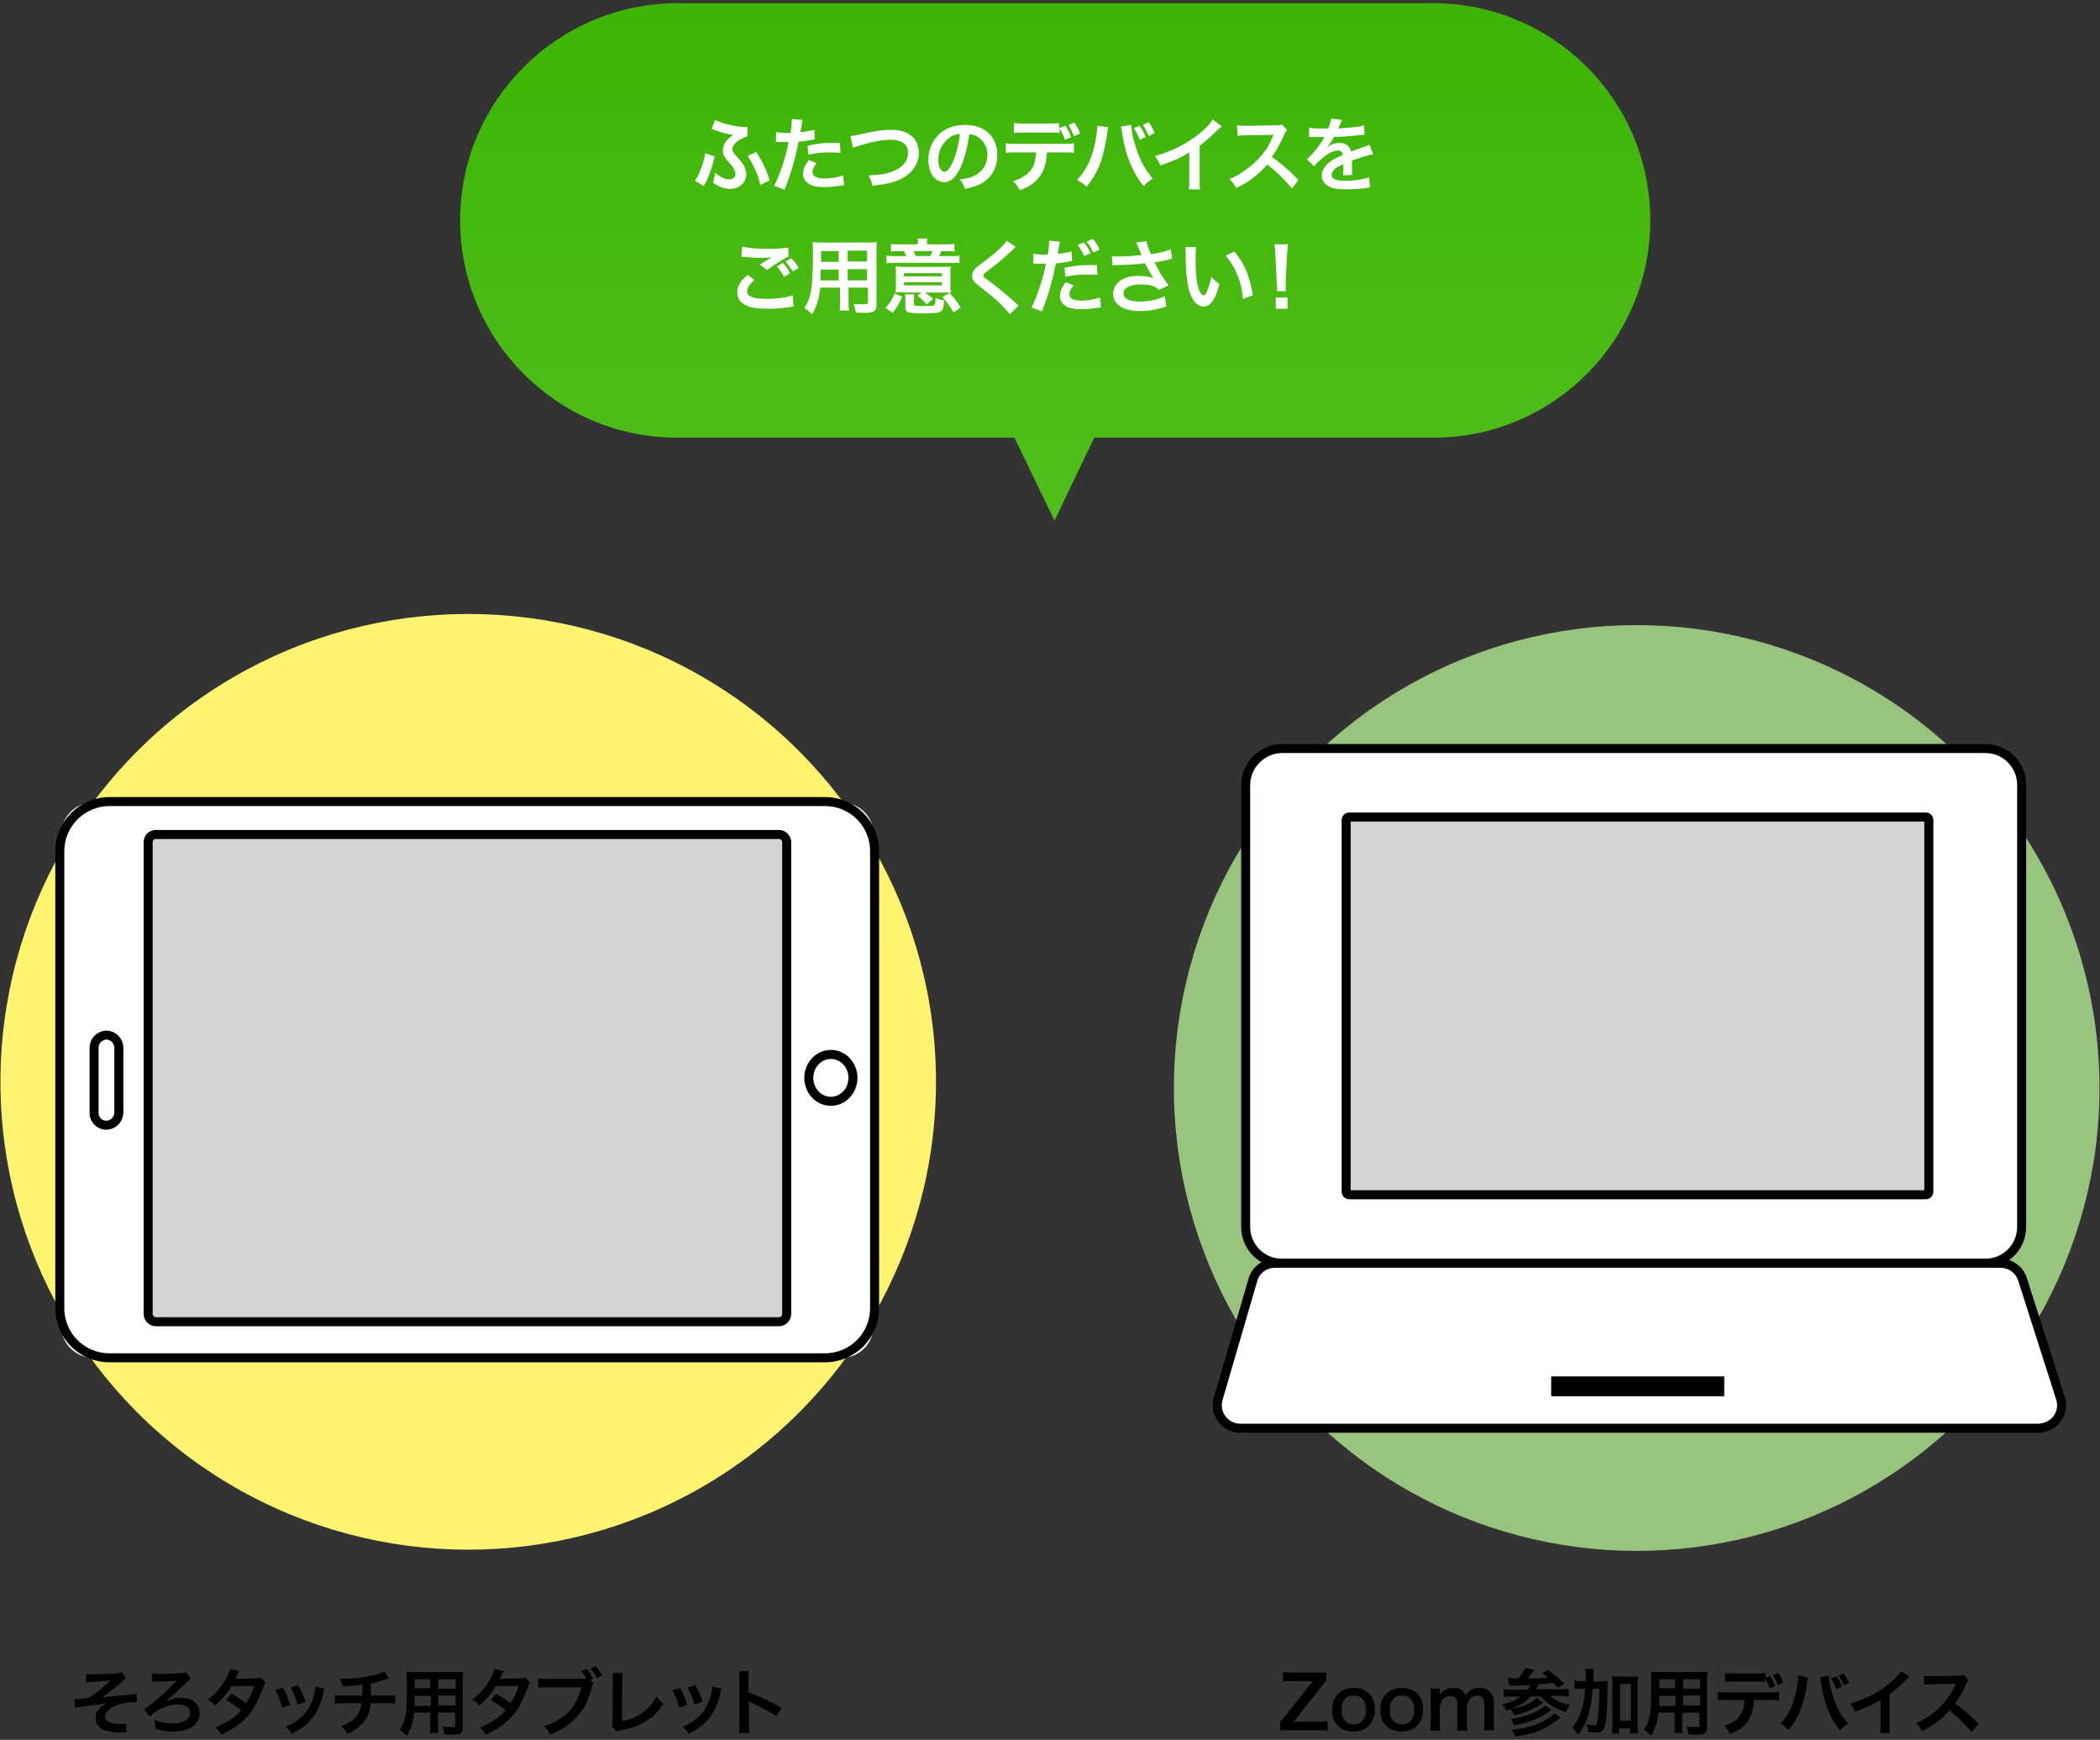 <?xml version="1.0" encoding="utf-8"?>
<!-- Generator: Adobe Illustrator 25.4.1, SVG Export Plug-In . SVG Version: 6.00 Build 0)  -->
<svg version="1.1" id="レイヤー_1" xmlns="http://www.w3.org/2000/svg" xmlns:xlink="http://www.w3.org/1999/xlink" x="0px"
	 y="0px" viewBox="0 0 466 386" style="enable-background:new 0 0 466 386;" xml:space="preserve">
<rect x="0" y="0" width="466" height="386" fill="#333333" stroke="none"/>
<style type="text/css">
	.st0{fill:url(#合体_2_00000143591744701768799570000010933948295094584742_);}
	.st1{enable-background:new    ;}
	.st2{fill:#FFFFFF;}
	.st3{fill:#98C47F;}
	.st4{fill:none;stroke:#000000;stroke-width:2;stroke-miterlimit:10;}
	.st5{fill:#D3D3D3;}
	.st6{fill:none;stroke:#000000;stroke-width:2;}
	.st7{fill:#FEF472;}
	.st8{fill:none;stroke:#000000;stroke-width:2;stroke-linecap:round;stroke-linejoin:round;stroke-miterlimit:10;}
</style>
<g id="グループ_142" transform="translate(-137 -3631.633)">
	<g id="グループ_50" transform="translate(-241.295 -180.059)">
		
			<linearGradient id="合体_2_00000091731225708031051700000009876742756927833507_" gradientUnits="userSpaceOnUse" x1="-185.061" y1="5993.02" x2="-185.061" y2="5994.02" gradientTransform="matrix(264.03 0 0 -114.76 49474.062 691689.312)">
			<stop  offset="0" style="stop-color:#50BE1C"/>
			<stop  offset="1" style="stop-color:#3DB405"/>
		</linearGradient>
		<path id="合体_2" style="fill:url(#合体_2_00000091731225708031051700000009876742756927833507_);" d="M603.4,3908.8h-75
			c-26.6-0.1-48.1-21.8-48-48.4c0.1-26.4,21.5-47.8,48-48h167.7c26.6-0.1,48.3,21.3,48.4,48c0.1,26.6-21.3,48.3-48,48.4
			c-0.1,0-0.3,0-0.4,0h-75l-8.8,18.4L603.4,3908.8z"/>
		<g class="st1">
			<path class="st2" d="M536.9,3846.4c-0.1,0.3-0.1,0.3-0.2,0.8c-0.4,1.5-1,3.3-1.6,4.6c-0.1,0.1-0.3,0.6-0.7,1.2
				c-0.8-0.6-1.1-0.8-1.9-1.2c0.6-0.8,0.9-1.5,1.4-2.9c0.5-1.2,0.7-2.1,0.9-3.2L536.9,3846.4z M544.1,3842c-0.5,0.1-0.9,0.3-1.5,0.6
				c-1.2,0.7-1.8,1.5-1.8,2.2c0,0.2,0.1,0.5,0.2,0.6c0.2,0.4,0.3,0.4,1.3,1.6c0.6,0.7,1,1.2,1.2,1.7c0.2,0.5,0.4,1.1,0.4,1.6
				c0,0.9-0.4,1.9-1.2,2.5c-0.6,0.5-1.4,0.8-2.4,0.8c-1.3,0-2.5-0.5-3.8-1.4c0.3-0.8,0.3-1.1,0.5-2.2c1,0.9,2.1,1.5,3.1,1.5
				c0.8,0,1.4-0.5,1.4-1.2c0-0.3-0.1-0.6-0.3-1c-0.2-0.5-0.4-0.7-1.1-1.5c-1-1.2-1.4-1.8-1.4-2.7c0-0.8,0.3-1.6,1-2.4
				c0.4-0.4,0.6-0.6,1.3-1.1c-0.2,0-0.2,0-0.6-0.1c-1.1-0.1-2-0.4-3.6-1c-0.3-0.1-0.4-0.1-0.6-0.2l0.8-2c0.5,0.3,1.3,0.6,2.4,0.9
				c1.3,0.4,3.4,0.7,4.4,0.7c0.1,0,0.2,0,0.4,0L544.1,3842z M546.1,3845.4c0.9,1.4,1.3,2.1,1.8,3.2c0.6,1.2,0.8,1.9,1.2,3.1l-2.1,1
				c-0.2-1-0.5-2.1-1.2-3.5c-0.6-1.4-1.1-2.2-1.6-2.9L546.1,3845.4z"/>
			<path class="st2" d="M550.5,3841c0.6,0.1,1.4,0.2,2.4,0.2c0.2,0,0.4,0,0.8,0c0.2-0.9,0.3-2.3,0.3-2.8c0-0.1,0-0.2,0-0.3l2.4,0.2
				c-0.1,0.4-0.1,0.4-0.3,1.7c-0.1,0.5-0.1,0.6-0.2,1c1.3-0.1,2.2-0.3,3.1-0.5l0.1,2.1c-0.1,0-0.1,0-0.6,0.1c-0.9,0.2-2.4,0.4-3,0.4
				c-0.2,1.1-0.6,3-1.1,4.7c-0.5,1.9-0.8,2.8-2,6l-2.3-0.9c1.2-2.3,2.6-6.5,3.2-9.7c-0.1,0-0.2,0-0.2,0h-1c-0.1,0-0.3,0-0.6,0
				c-0.3,0-0.6,0-0.7,0c-0.1,0-0.2,0-0.3,0L550.5,3841z M559.5,3847.9c-0.7,0.9-0.9,1.4-0.9,2c0,0.9,0.9,1.4,2.7,1.4
				c1.3,0,3-0.3,4.1-0.7l0.2,2.2c-0.3,0-0.5,0.1-0.9,0.1c-1.5,0.2-2.3,0.3-3.3,0.3c-1.6,0-2.8-0.2-3.6-0.7c-0.8-0.5-1.3-1.3-1.3-2.2
				c0-1,0.3-1.8,1.3-3.1L559.5,3847.9z M564.8,3845.6c-0.9-0.1-1.4-0.1-2.3-0.1c-1.8,0-3,0.1-4.8,0.5l-0.2-2
				c2.6-0.5,3.4-0.6,5.4-0.6c0.5,0,0.6,0,1.8,0L564.8,3845.6z"/>
			<path class="st2" d="M567,3841.9c0.6-0.1,0.9-0.1,2.1-0.4c4.1-0.9,5.1-1,7.2-1c3.6,0,5.9,2,5.9,5.1c0,2.4-1.4,4.5-4,5.8
				c-1.6,0.8-3,1.1-6.3,1.5c-0.2-1-0.4-1.4-0.9-2.3c2.9-0.1,4.4-0.4,5.9-1.1c1.3-0.6,2.4-1.6,2.7-2.7c0.1-0.4,0.2-0.8,0.2-1.3
				c0-1-0.5-1.9-1.4-2.3c-0.6-0.3-1.3-0.5-2.3-0.5c-1.9,0-4.2,0.4-7.1,1.3c-0.9,0.3-1.1,0.3-1.4,0.5L567,3841.9z"/>
			<path class="st2" d="M591.5,3848.7c-1,2.3-2.2,3.4-3.7,3.4c-2.1,0-3.5-2.1-3.5-5c0-2,0.7-3.8,2-5.2c1.5-1.7,3.6-2.5,6.2-2.5
				c4.3,0,7.1,2.6,7.1,6.7c0,3.1-1.6,5.6-4.4,6.7c-0.9,0.4-1.6,0.5-2.8,0.8c-0.3-1-0.5-1.3-1.1-2.1c1.7-0.2,2.7-0.5,3.6-1
				c1.6-0.9,2.5-2.6,2.5-4.5c0-1.7-0.8-3.1-2.2-4c-0.6-0.3-1-0.5-1.8-0.5C593,3844.2,592.4,3846.7,591.5,3848.7z M588.9,3842.3
				c-1.5,1.1-2.4,2.9-2.4,4.9c0,1.5,0.6,2.6,1.4,2.6c0.6,0,1.2-0.8,1.9-2.3c0.7-1.6,1.3-4.1,1.5-6.1
				C590.3,3841.5,589.6,3841.7,588.9,3842.3z"/>
			<path class="st2" d="M610.6,3845.6c-0.1,2.1-0.5,3.6-1.3,4.8c-1,1.6-2.3,2.6-4.7,3.5c-0.5-0.9-0.7-1.3-1.5-2
				c2.1-0.7,3.5-1.6,4.3-3c0.5-0.8,0.7-2,0.8-3.4h-4.4c-1.2,0-1.6,0-2.3,0.1v-2.1c0.7,0.1,1.1,0.1,2.3,0.1h10.5c1.2,0,1.6,0,2.3-0.1
				v2.1c-0.6-0.1-1.1-0.1-2.3-0.1H610.6z M614.7,3839.6c0.7,1,0.9,1.5,1.3,2.5l-1.4,0.6c-0.3-1-0.6-1.5-1.2-2.5v1
				c-0.6-0.1-1-0.1-2.3-0.1h-5.5c-1.3,0-1.7,0-2.3,0.1v-2.2c0.7,0.1,1,0.1,2.3,0.1h5.4c1.3,0,1.7,0,2.3-0.1v1.1L614.7,3839.6z
				 M616.6,3841.9c-0.4-0.9-0.6-1.5-1.2-2.5l1.3-0.5c0.7,1,0.9,1.5,1.3,2.4L616.6,3841.9z"/>
			<path class="st2" d="M624.2,3839.9c-0.1,0.2-0.1,0.4-0.2,1.4c-0.4,2.4-0.8,4.4-1.4,6.2c-0.8,2.2-1.7,3.8-3.2,5.6
				c-0.9-0.8-1.2-1-2.1-1.5c1.1-1.1,1.8-2.2,2.6-3.8c0.8-1.7,1.4-3.9,1.7-6.2c0.1-0.7,0.2-1.4,0.2-1.7c0-0.1,0-0.1,0-0.3
				L624.2,3839.9z M629.3,3839.4c0.1,1,0.3,2.6,0.8,4.1c0.9,3.3,2.1,5.6,4,7.8c-1,0.6-1.3,0.9-2,1.7c-1.3-1.5-2.2-3.2-3.1-5.3
				c-0.8-1.9-1.4-4.3-1.7-6.6c-0.1-0.7-0.2-1-0.3-1.3L629.3,3839.4z M631.2,3839.6c0.6,0.9,0.9,1.3,1.3,2.5l-1.3,0.6
				c-0.3-0.9-0.8-1.8-1.3-2.6L631.2,3839.6z M633.2,3841.9c-0.4-1-0.8-1.7-1.3-2.5l1.3-0.6c0.6,0.8,0.9,1.4,1.3,2.4L633.2,3841.9z"
				/>
			<path class="st2" d="M649.4,3839.7c-0.3,0.3-0.4,0.3-0.7,0.6c-1.4,1.4-2.7,2.6-4.2,3.7v7.7c0,1,0,1.5,0.1,2h-2.5
				c0.1-0.5,0.1-0.9,0.1-1.9v-6.3c-2.1,1.3-3.1,1.7-6.4,2.9c-0.4-0.9-0.6-1.2-1.2-2.1c3.6-1,6.6-2.5,9.5-4.7
				c1.6-1.2,2.8-2.5,3.3-3.4L649.4,3839.7z"/>
			<path class="st2" d="M665,3853.5c-1.5-1.8-3.6-3.9-5.5-5.3c-2,2.3-4.1,3.9-6.9,5.2c-0.5-0.9-0.7-1.2-1.5-2c1.4-0.5,2.2-1,3.6-2
				c2.7-1.9,4.9-4.5,6-7.3l0.2-0.5c-0.3,0-0.3,0-6,0.1c-0.9,0-1.4,0.1-2,0.1l-0.1-2.3c0.5,0.1,0.8,0.1,1.6,0.1c0.1,0,0.2,0,0.4,0
				l6.3-0.1c1,0,1.2,0,1.6-0.2l1.2,1.2c-0.2,0.3-0.4,0.5-0.6,1c-0.8,1.9-1.7,3.5-2.8,5c1.1,0.8,2.1,1.5,3.3,2.6
				c0.5,0.4,0.5,0.4,2.6,2.5L665,3853.5z"/>
			<path class="st2" d="M668.8,3840c0.7,0.2,1.9,0.2,4.2,0.2c0.5-1.1,0.6-1.6,0.7-2.2l2.4,0.3c-0.1,0.2-0.1,0.2-0.7,1.6
				c-0.1,0.2-0.1,0.3-0.2,0.3c0.1,0,0.1,0,1.1-0.1c2.1-0.1,3.7-0.3,4.7-0.6l0.1,2.1c-0.5,0-0.5,0-1.4,0.1c-1.3,0.2-3.6,0.3-5.4,0.4
				c-0.5,1-1,1.7-1.7,2.4l0,0c0.1-0.1,0.1-0.1,0.4-0.3c0.7-0.5,1.6-0.8,2.5-0.8c1.4,0,2.3,0.7,2.6,1.9c1.4-0.5,2.3-0.8,2.8-1
				c1-0.3,1-0.4,1.3-0.5l0.8,2.1c-0.5,0.1-1,0.2-2,0.5c-0.3,0.1-1.2,0.4-2.7,0.9v0.2c0,0.5,0,0.5,0,0.7c0,0.2,0,0.5,0,0.7
				c0,0.3,0,0.5,0,0.6c0,0.4,0,0.6,0.1,1l-2.1,0.1c0.1-0.3,0.1-1.2,0.1-2.1c0-0.3,0-0.3,0-0.4c-0.9,0.4-1.4,0.7-1.7,0.9
				c-0.6,0.5-0.9,1-0.9,1.5c0,0.9,0.9,1.3,3,1.3c2.2,0,4-0.3,5.3-0.8l0.2,2.3c-0.3,0-0.4,0-0.8,0.1c-1.3,0.2-3,0.3-4.6,0.3
				c-1.9,0-3.1-0.2-4-0.8c-0.8-0.5-1.3-1.3-1.3-2.3c0-0.7,0.2-1.3,0.8-2c0.8-1,1.8-1.7,3.9-2.5c-0.1-0.7-0.5-1-1.1-1
				c-1,0-2.3,0.6-3.7,1.9c-0.8,0.6-1.2,1.1-1.6,1.6l-1.6-1.6c0.5-0.4,1-0.9,1.6-1.6c0.7-0.8,1.8-2.4,2.2-3.1
				c0.1-0.1,0.1-0.1,0.1-0.2c-0.1,0-0.3,0-0.3,0c-0.3,0-1.9,0-2.3,0c-0.3,0-0.3,0-0.5,0c-0.1,0-0.2,0-0.3,0L668.8,3840z"/>
		</g>
		<g class="st1">
			<path class="st2" d="M545.7,3873.8c-1.1,1-1.6,1.7-1.6,2.5c0,1.2,1.3,1.7,4.4,1.7c2.1,0,4.5-0.3,5.7-0.8l0.2,2.5
				c-0.3,0-0.4,0-0.8,0.1c-2.2,0.3-3.3,0.4-4.9,0.4c-2,0-3.5-0.2-4.5-0.6c-1.5-0.6-2.3-1.6-2.3-3c0-1.4,0.7-2.6,2.3-3.9
				L545.7,3873.8z M543,3866.4c1.4,0.3,3,0.5,5.4,0.5c2.3,0,3.6-0.1,4.8-0.3l0.1,2c-1.1,0.5-3,1.7-4.8,3l-1.6-1.2
				c0.9-0.6,1.8-1.1,2.6-1.6c-0.8,0.1-1.6,0.1-2.7,0.1c-0.9,0-2.4-0.1-3.3-0.2c-0.4,0-0.4,0-0.7-0.1L543,3866.4z M552,3870
				c0.7,0.8,1.1,1.3,1.6,2.3l-1.3,0.8c-0.5-0.9-1-1.6-1.6-2.3L552,3870z M554.2,3871.9c-0.5-0.8-1-1.5-1.6-2.2l1.3-0.7
				c0.7,0.7,1.2,1.3,1.6,2.2L554.2,3871.9z"/>
			<path class="st2" d="M560.3,3875.7c-0.3,2.4-0.8,4.1-1.8,5.7c-0.8-0.7-1-0.9-1.7-1.4c0.6-0.9,1.1-1.9,1.3-3
				c0.2-0.8,0.3-1.8,0.4-2.8c0.1-1.5,0.2-4.1,0.2-6.2c0-1.3,0-1.9-0.1-2.6c0.6,0.1,1.1,0.1,2.1,0.1h10.1c1,0,1.5,0,2.1-0.1
				c-0.1,0.6-0.1,1.1-0.1,2v11.8c0,1.5-0.5,1.9-2.6,1.9c-0.6,0-1.5,0-2-0.1c-0.1-0.7-0.2-1.1-0.5-1.9c0.9,0.1,1.7,0.1,2.3,0.1
				c0.7,0,0.9-0.1,0.9-0.5v-3.2h-4.3v3c0,1,0,1.6,0.1,2.1h-2.1c0.1-0.5,0.1-1.1,0.1-2.1v-3H560.3z M564.4,3871.5h-4
				c0,0.5,0,0.9,0,1.1c0,0.8,0,1,0,1.3h4V3871.5z M564.4,3867.4h-3.9v1.9l0,0.5h3.9V3867.4z M570.7,3869.7v-2.4h-4.3v2.4H570.7z
				 M570.7,3873.9v-2.5h-4.3v2.5H570.7z"/>
			<path class="st2" d="M574.8,3880c1.1-1.2,1.5-1.9,2-3.2l1.7,0.7c-0.6,1.4-1,2.2-2.1,3.6L574.8,3880z M582,3865.7
				c0-0.4,0-0.7-0.1-1.1h2.2c-0.1,0.4-0.1,0.7-0.1,1.1v0.2h4.2c0.9,0,1.4,0,1.9-0.1v1.7c-0.6-0.1-1-0.1-1.9-0.1h-1
				c-0.2,0.4-0.3,0.6-0.5,1.1h2.4c1,0,1.5,0,2.1-0.1v1.7c-0.5-0.1-1-0.1-2.1-0.1h-12c-1,0-1.5,0-2.1,0.1v-1.7
				c0.5,0.1,1.1,0.1,2.1,0.1h2.3c-0.2-0.4-0.3-0.6-0.5-1.1h-1c-0.9,0-1.3,0-1.9,0.1v-1.7c0.5,0.1,1,0.1,1.9,0.1h4V3865.7z
				 M578.8,3876.5c-0.8,0-1.3,0-1.8,0.1c0.1-0.4,0.1-0.7,0.1-1.4v-2.8c0-0.7,0-1.1-0.1-1.6c0.5,0,1,0.1,1.9,0.1h8.4
				c1.1,0,1.5,0,2-0.1c-0.1,0.4-0.1,0.8-0.1,1.6v2.7c0,0.6,0,1,0.1,1.5c-0.2,0-0.3,0-0.6,0c-0.1,0-0.3,0-0.5,0c-0.2,0-0.4,0-0.5,0
				h-4.1c0.5,0.4,0.8,0.6,1.8,1.4l-1.5,1.2c-0.8-0.9-0.9-1-2-1.9l0.9-0.7H578.8z M578.9,3873h8.4v-0.7h-8.4V3873z M578.9,3875h8.4
				v-0.7h-8.4V3875z M581.1,3879.2c0,0.2,0.1,0.3,0.3,0.3c0.2,0.1,0.9,0.1,1.5,0.1c2.1,0,2.7-0.1,2.8-0.3c0.1-0.2,0.2-0.6,0.2-1.5
				c0.6,0.3,1,0.4,1.9,0.5c-0.1,1.4-0.2,1.9-0.5,2.3c-0.5,0.5-1.2,0.6-4.4,0.6c-3.1,0-3.7-0.2-3.7-1.3v-1.6c0-0.6,0-1-0.1-1.3h2.1
				c-0.1,0.4-0.1,0.7-0.1,1.3V3879.2z M584.7,3868.5c0.2-0.4,0.3-0.6,0.5-1.1H581c0.2,0.3,0.3,0.6,0.5,1.1H584.7z M589.9,3881
				c-0.9-1.5-1.4-2.2-2.5-3.4l1.6-0.9c1.1,1.2,1.7,2,2.5,3.2L589.9,3881z"/>
			<path class="st2" d="M603.7,3866.5c-0.3,0.2-0.6,0.5-2.2,2c-0.9,0.8-2.2,1.9-4.3,3.5c-0.6,0.4-0.7,0.6-0.7,0.8
				c0,0.3,0,0.3,1.6,1.5c2.8,2.1,3.3,2.6,5.7,4.7c0.2,0.2,0.3,0.3,0.5,0.5l-1.9,1.9c-0.5-0.6-1.1-1.3-2.3-2.5
				c-1.3-1.2-1.9-1.7-4.6-3.8c-1.2-0.9-1.5-1.4-1.5-2.2c0-0.5,0.2-1,0.6-1.5c0.2-0.3,0.3-0.3,1.6-1.3c1.9-1.5,3-2.3,4.2-3.5
				c0.8-0.8,1-1,1.3-1.5L603.7,3866.5z"/>
			<path class="st2" d="M607.6,3868c0.6,0.1,1.4,0.2,2.4,0.2c0.2,0,0.4,0,0.8,0c0.2-0.9,0.3-2.3,0.3-2.8c0-0.1,0-0.2,0-0.3l2.4,0.2
				c-0.1,0.4-0.1,0.4-0.3,1.7c-0.1,0.5-0.1,0.6-0.2,1c1.3-0.1,2.2-0.3,3.1-0.5l0.1,2.1c-0.1,0-0.1,0-0.6,0.1c-0.9,0.2-2.4,0.4-3,0.4
				c-0.2,1.1-0.6,3-1.1,4.7c-0.5,1.9-0.8,2.8-2,6l-2.3-0.9c1.2-2.3,2.6-6.5,3.2-9.7c-0.1,0-0.2,0-0.2,0h-1c-0.1,0-0.3,0-0.6,0
				c-0.3,0-0.6,0-0.7,0c-0.1,0-0.2,0-0.3,0L607.6,3868z M616.5,3875c-0.7,0.9-0.9,1.4-0.9,2c0,0.9,0.9,1.4,2.7,1.4
				c1.3,0,3-0.3,4.1-0.7l0.2,2.2c-0.3,0-0.5,0.1-0.9,0.1c-1.5,0.2-2.3,0.3-3.3,0.3c-1.6,0-2.8-0.2-3.6-0.7c-0.8-0.5-1.3-1.3-1.3-2.2
				c0-1,0.3-1.8,1.3-3.1L616.5,3875z M621.8,3872.7c-0.9-0.1-1.4-0.1-2.3-0.1c-1.8,0-3,0.1-4.8,0.5l-0.2-2c2.6-0.5,3.4-0.6,5.4-0.6
				c0.5,0,0.6,0,1.8,0L621.8,3872.7z M618.8,3865.5c0.7,0.8,1,1.3,1.5,2.4l-1.4,0.6c-0.5-1.1-0.9-1.7-1.5-2.5L618.8,3865.5z
				 M620.9,3867.7c-0.5-1-0.9-1.7-1.5-2.4l1.4-0.6c0.7,0.8,1.1,1.4,1.5,2.4L620.9,3867.7z"/>
			<path class="st2" d="M625,3868.5c0.5,0.1,1,0.1,1.7,0.1c1.4,0,3.7-0.2,4.9-0.3c-0.3-0.8-1.1-2.7-1.2-2.8l2.3-0.3
				c0.1,0.6,0.4,1.6,1,2.9c1.9-0.3,3.5-0.7,4.4-1.1l0.3,2.1c-0.5,0.1-0.7,0.1-1.3,0.3c-0.3,0.1-1.2,0.3-2.6,0.5
				c0.6,1.2,1.1,2,1.2,2.3c0.5,0.8,1.3,2,1.9,2.8l-2.1,1c-0.5-0.4-0.7-0.6-1.2-0.8c-0.8-0.3-1.8-0.4-2.8-0.4c-2.4,0-3.9,0.7-3.9,2
				c0,1.2,1.3,1.8,3.8,1.8c1.9,0,4-0.5,5.4-1.2l0.3,2.3c-2.2,0.7-3.9,1-5.7,1c-2.3,0-4.1-0.5-5-1.4c-0.7-0.6-1.1-1.5-1.1-2.4
				c0-1,0.5-2,1.3-2.7c1-0.9,2.5-1.3,4.6-1.3c1.2,0,2.2,0.2,3.1,0.5c-0.7-1-0.8-1.1-1.9-3.3c-1.6,0.2-4.2,0.4-6.4,0.4
				c-0.5,0-0.5,0-0.8,0.1L625,3868.5z"/>
			<path class="st2" d="M643.7,3866.7c-0.1,0.7-0.1,1.5-0.1,2.7c0,1.6,0.1,3.7,0.3,4.8c0.3,1.9,0.9,3,1.5,3c0.3,0,0.5-0.3,0.7-0.8
				c0.4-1,0.8-2.1,1-3.3c0.6,0.7,0.9,1,1.8,1.6c-0.9,3.5-2,5-3.5,5c-1.2,0-2.2-0.9-2.9-2.6c-0.7-1.8-1.1-4.4-1.1-9.4
				c0-0.6,0-0.8-0.1-1.2H643.7z M652.2,3867.5c2.3,2.7,3.5,5.7,4.1,9.7l-2.2,0.8c-0.1-1.7-0.5-3.6-1.2-5.2c-0.6-1.6-1.5-3.1-2.6-4.4
				L652.2,3867.5z"/>
			<path class="st2" d="M661.7,3876.3c0-0.4,0-0.6,0-0.8c0-0.2,0-0.2-0.1-1.3l-0.3-6.1c0-0.8-0.1-1.7-0.2-2.2h3
				c-0.1,0.5-0.1,1.4-0.2,2.2l-0.3,6.1c0,1,0,1,0,1.3c0,0.2,0,0.4,0,0.8H661.7z M661.4,3880.2v-2.5h2.6v2.5H661.4z"/>
		</g>
	</g>
	<g class="st1">
		<path d="M431.5,4015.6c-0.6-0.1-1.2-0.1-2.3-0.1h-6c-1,0-1.5,0-2.1,0v-1.9c0.3-0.3,0.7-0.8,1.3-1.5l5.3-6.7
			c0.4-0.5,0.7-0.8,0.7-0.8c-0.3,0-0.9,0-1.1,0H424c-0.9,0-1.8,0-2.3,0.1v-2.1c0.8,0.1,1.4,0.1,2.3,0.1h5.2c0.6,0,1.5,0,2.1,0v1.8
			c-0.4,0.4-0.8,0.9-1.3,1.6l-5.2,6.6c-0.2,0.3-0.3,0.4-0.8,0.9c0.3,0,0.8,0,1.3,0h4c0.9,0,1.6,0,2.3-0.1V4015.6z"/>
		<path d="M432.6,4011c0-3,1.9-4.9,4.8-4.9c2.9,0,4.7,1.9,4.7,4.8s-1.9,4.9-4.7,4.9C434.5,4015.8,432.6,4014,432.6,4011z
			 M434.7,4011c0,2,1,3.2,2.7,3.2c1.7,0,2.7-1.2,2.7-3.2c0-2.1-1-3.2-2.7-3.2C435.7,4007.7,434.7,4009,434.7,4011z"/>
		<path d="M443.3,4011c0-3,1.9-4.9,4.8-4.9c2.9,0,4.7,1.9,4.7,4.8s-1.9,4.9-4.7,4.9C445.2,4015.8,443.3,4014,443.3,4011z
			 M445.4,4011c0,2,1,3.2,2.7,3.2s2.7-1.2,2.7-3.2c0-2.1-1-3.2-2.7-3.2C446.4,4007.7,445.4,4009,445.4,4011z"/>
		<path d="M454.4,4015.5c0.1-0.7,0.1-1.2,0.1-2.1v-5c0-1,0-1.5-0.1-2.1h2.1v0.8c0,0.1,0,0.3,0,0.6c0.5-1,1.6-1.6,3-1.6
			c0.9,0,1.6,0.2,2.1,0.7c0.3,0.3,0.4,0.5,0.6,1c0.5-0.7,0.8-1,1.3-1.3c0.5-0.3,1.1-0.4,1.8-0.4c1,0,1.9,0.3,2.4,0.9
			c0.5,0.6,0.8,1.3,0.8,2.4v4c0,0.9,0,1.4,0.1,2.1h-2.3c0.1-0.7,0.1-1.1,0.1-2.1v-3.6c0-1.4-0.5-2-1.6-2c-0.5,0-0.9,0.1-1.3,0.5
			c-0.6,0.5-0.8,1-1,2v3.2c0,0.9,0,1.4,0.1,2.1h-2.3c0.1-0.7,0.1-1.2,0.1-2.1v-3.6c0-1.3-0.5-2-1.6-2c-0.7,0-1.2,0.3-1.6,0.8
			c-0.4,0.5-0.5,0.8-0.7,1.6v3.2c0,0.9,0,1.3,0.1,2.1H454.4z"/>
		<path d="M471.5,4003.9c0.5,0,1.3,0.1,2.4,0.1c0.7-0.8,1.2-1.5,1.6-2.3l1.9,0.4c-0.1,0.1-0.1,0.1-0.1,0.2c-0.4,0.6-0.8,1.2-1.3,1.7
			c2.7,0,3.1-0.1,4.5-0.2c-0.5-0.4-0.7-0.5-1.3-1l1.3-0.7c1.3,1,2.2,1.7,3.6,3.1l-1.4,0.9c-0.7-0.8-0.7-0.8-0.9-1.1
			c-1.1,0.1-1.9,0.2-3.4,0.3c-0.2,0.4-0.3,0.6-0.5,1.1h5.3c0.9,0,1.5,0,1.9-0.1v1.7c-0.5,0-1.1-0.1-1.9-0.1h-2.2
			c1,0.9,2.4,1.6,4.4,2c-0.4,0.5-0.7,0.9-0.9,1.6c-2.4-0.8-4.3-2-5.6-3.5h-2.2c-1.3,1.4-2.7,2.2-5.4,3.2c-0.3-0.7-0.5-0.9-1-1.4
			c2-0.5,3-0.9,4.1-1.8h-1.8c-0.7,0-1.4,0-1.9,0.1v-1.7c0.4,0.1,1,0.1,1.9,0.1h3.4c0.3-0.3,0.4-0.7,0.5-1c-1.6,0-2.2,0.1-3.7,0.1
			c-0.3,0-0.5,0-0.8,0L471.5,4003.9z M481.2,4011c-1.4,1.1-2.3,1.6-3.6,2.1c-1.3,0.6-2.7,1-4.6,1.3c-0.3-0.7-0.4-1-0.8-1.4
			c2.3-0.3,4.4-0.9,6.1-1.9c0.8-0.4,1.3-0.8,1.6-1.1L481.2,4011z M479.4,4009.4c-1.4,0.9-1.8,1.2-2.3,1.4c-1.2,0.6-2.5,1-4.1,1.4
			c-0.3-0.7-0.4-0.9-0.8-1.4c1.9-0.3,3.4-0.8,4.7-1.6c0.4-0.3,0.9-0.6,1.1-0.9L479.4,4009.4z M483.3,4012.7
			c-1.6,1.2-2.3,1.7-3.4,2.3c-1.9,0.9-3.8,1.5-6.7,1.9c-0.2-0.6-0.4-1-0.8-1.5c3.3-0.3,5.6-1,7.8-2.3c0.7-0.4,1.3-0.9,1.7-1.3
			L483.3,4012.7z"/>
		<path d="M492,4004.6c0.8,0,1.3,0,1.8-0.1c-0.1,0.6-0.1,0.6-0.1,2.6c0,3.3-0.2,5.8-0.5,7.1c-0.3,1.4-0.8,1.8-2.1,1.8
			c-0.4,0-1,0-1.7-0.1c0-0.8-0.1-1-0.3-1.7c0.6,0.1,1.2,0.2,1.6,0.2c0.4,0,0.6-0.1,0.7-0.6c0.2-0.6,0.3-2,0.4-3.8
			c0.1-1.4,0.1-1.4,0.1-3.7h-1.5c-0.1,2.2-0.4,3.7-0.8,5.3c-0.5,1.9-1.2,3.3-2.4,4.9c-0.4-0.7-0.8-1.1-1.3-1.6c1-1.2,1.6-2.4,2.1-4
			c0.4-1.4,0.6-2.7,0.8-4.6H488c-0.7,0-1.2,0-1.6,0.1v-1.9c0.4,0.1,0.9,0.1,1.8,0.1h0.7c0-0.5,0-0.5,0-1.3c0-0.6,0-1-0.1-1.4h1.9
			c-0.1,0.3-0.1,0.5-0.1,1.1c0,0.3,0,0.3,0,1.7H492z M496.5,4016.2h-1.8c0.1-0.5,0.1-1.1,0.1-1.8v-9.2c0-0.7,0-1.2-0.1-1.7
			c0.5,0.1,0.8,0.1,1.4,0.1h3c0.6,0,1,0,1.4-0.1c-0.1,0.5-0.1,0.9-0.1,1.7v9.2c0,0.8,0,1.3,0.1,1.8h-1.8v-1.1h-2.4V4016.2z
			 M496.5,4013.4h2.4v-8.2h-2.4V4013.4z"/>
		<path d="M505,4011.6c-0.2,2.1-0.7,3.6-1.6,5.1c-0.7-0.6-0.9-0.8-1.6-1.3c0.6-0.8,0.9-1.7,1.2-2.7c0.2-0.8,0.3-1.6,0.3-2.4
			c0.1-1.3,0.1-3.6,0.1-5.5c0-1.2,0-1.7-0.1-2.3c0.6,0,1,0.1,1.8,0.1h9c0.9,0,1.3,0,1.8-0.1c0,0.5-0.1,0.9-0.1,1.8v10.5
			c0,1.3-0.5,1.7-2.3,1.7c-0.5,0-1.3,0-1.8-0.1c-0.1-0.6-0.2-1-0.4-1.7c0.8,0.1,1.5,0.1,2,0.1c0.7,0,0.8-0.1,0.8-0.4v-2.8h-3.8v2.6
			c0,0.9,0,1.4,0.1,1.9h-1.9c0.1-0.5,0.1-0.9,0.1-1.9v-2.6H505z M508.7,4007.9h-3.5c0,0.5,0,0.8,0,1c0,0.8,0,0.9,0,1.2h3.6V4007.9z
			 M508.7,4004.2h-3.5v1.6l0,0.4h3.5V4004.2z M514.3,4006.3v-2.1h-3.8v2.1H514.3z M514.3,4010v-2.2h-3.8v2.2H514.3z"/>
		<path d="M526.2,4008.8c-0.1,1.8-0.4,3.2-1.1,4.3c-0.8,1.4-2,2.3-4.2,3.2c-0.4-0.8-0.6-1.1-1.3-1.8c1.9-0.6,3.1-1.4,3.8-2.7
			c0.4-0.7,0.7-1.7,0.7-3h-3.9c-1.1,0-1.5,0-2,0.1v-1.9c0.6,0.1,1,0.1,2.1,0.1h9.4c1.1,0,1.5,0,2.1-0.1v1.9c-0.6-0.1-0.9-0.1-2-0.1
			H526.2z M529.8,4003.5c0.6,0.9,0.8,1.3,1.1,2.2l-1.2,0.5c-0.3-0.9-0.5-1.3-1.1-2.2v0.8c-0.5-0.1-0.9-0.1-2-0.1h-4.8
			c-1.1,0-1.5,0-2,0.1v-2c0.6,0.1,0.9,0.1,2.1,0.1h4.8c1.2,0,1.5,0,2.1-0.1v1L529.8,4003.5z M531.5,4005.5c-0.3-0.8-0.5-1.3-1.1-2.2
			l1.2-0.5c0.6,0.9,0.8,1.3,1.1,2.1L531.5,4005.5z"/>
		<path d="M538.2,4003.8c-0.1,0.2-0.1,0.4-0.2,1.2c-0.3,2.2-0.7,4-1.3,5.5c-0.7,2-1.5,3.4-2.8,4.9c-0.8-0.7-1-0.9-1.8-1.4
			c1-1,1.6-1.9,2.3-3.4c0.7-1.5,1.2-3.5,1.5-5.5c0.1-0.7,0.1-1.2,0.1-1.6c0,0,0-0.1,0-0.2L538.2,4003.8z M542.8,4003.4
			c0,0.9,0.3,2.3,0.7,3.7c0.8,2.9,1.8,5,3.6,6.9c-0.8,0.5-1.1,0.8-1.8,1.5c-1.1-1.4-2-2.8-2.7-4.7c-0.7-1.7-1.2-3.8-1.5-5.8
			c-0.1-0.6-0.1-0.9-0.2-1.2L542.8,4003.4z M544.5,4003.5c0.6,0.8,0.8,1.2,1.2,2.3l-1.2,0.6c-0.3-0.8-0.7-1.6-1.2-2.3L544.5,4003.5z
			 M546.2,4005.6c-0.4-0.9-0.7-1.5-1.2-2.2l1.1-0.5c0.5,0.7,0.8,1.2,1.2,2.1L546.2,4005.6z"/>
		<path d="M560.7,4003.6c-0.3,0.2-0.4,0.3-0.6,0.6c-1.2,1.2-2.4,2.3-3.8,3.3v6.8c0,0.9,0,1.3,0.1,1.8h-2.2c0.1-0.5,0.1-0.8,0.1-1.7
			v-5.6c-1.9,1.1-2.8,1.5-5.7,2.6c-0.3-0.8-0.5-1.1-1.1-1.8c3.2-0.9,5.9-2.2,8.4-4.2c1.4-1.1,2.5-2.2,3-3L560.7,4003.6z"/>
		<path d="M574.5,4015.9c-1.3-1.6-3.2-3.4-4.9-4.8c-1.8,2-3.6,3.4-6.1,4.6c-0.4-0.8-0.6-1.1-1.3-1.8c1.2-0.5,2-0.9,3.2-1.8
			c2.4-1.7,4.3-4,5.4-6.5l0.2-0.4c-0.3,0-0.3,0-5.3,0.1c-0.8,0-1.2,0-1.7,0.1l-0.1-2c0.4,0.1,0.8,0.1,1.4,0.1c0.1,0,0.2,0,0.4,0
			l5.6-0.1c0.9,0,1,0,1.4-0.2l1.1,1.1c-0.2,0.2-0.3,0.5-0.5,0.9c-0.7,1.7-1.5,3.1-2.5,4.4c1,0.7,1.9,1.3,3,2.3
			c0.4,0.4,0.4,0.4,2.3,2.2L574.5,4015.9z"/>
	</g>
	<g id="グループ_100" transform="translate(397.39 3769.615)">
		<ellipse id="楕円形_12" class="st3" cx="102.8" cy="103.4" rx="102.7" ry="102.7"/>
		<g id="グループ_47" transform="translate(8.727 26.483)">
			<g>
				<g id="グループ_40" transform="translate(0)">
					<path id="パス_30" class="st2" d="M172.3,115.8H14.6c-4,0-7.2-3.2-7.2-7.2l0,0V8.9c0-4,3.2-7.2,7.2-7.2c0,0,0,0,0,0h157.7
						c4,0,7.2,3.2,7.2,7.2c0,0,0,0,0,0v99.7C179.5,112.6,176.2,115.8,172.3,115.8L172.3,115.8"/>
					<path id="長方形_30" class="st4" d="M15.4,1.6h156c4.5,0,8.1,3.6,8.1,8.1v98c0,4.5-3.6,8.1-8.1,8.1h-156
						c-4.5,0-8.1-3.6-8.1-8.1v-98C7.3,5.3,11,1.6,15.4,1.6z"/>
					<path id="パス_31" class="st2" d="M183.2,152.4H6.1c-2.8,0-5.1-2.3-5.1-5.1c0-0.5,0.1-1,0.2-1.4l7.7-26.4
						c0.6-2.2,2.6-3.7,4.9-3.7h161c2.2,0,4.2,1.4,4.9,3.6l8.4,26.3c0.9,2.7-0.6,5.6-3.3,6.4C184.2,152.3,183.7,152.4,183.2,152.4"/>
					<path id="パス_32" class="st4" d="M183.2,152.4H6.1c-2.8,0-5.1-2.3-5.1-5.1c0-0.5,0.1-1,0.2-1.4l7.7-26.4
						c0.6-2.2,2.6-3.7,4.9-3.7h161c2.2,0,4.2,1.4,4.9,3.6l8.4,26.3c0.9,2.7-0.6,5.6-3.3,6.4C184.2,152.3,183.7,152.4,183.2,152.4z"
						/>
					<path id="パス_33" class="st5" d="M158.1,100.7H30.5c-0.5,0-0.9-0.4-0.9-0.9c0,0,0,0,0,0V17.7c0-0.5,0.4-0.9,0.9-0.9
						c0,0,0,0,0,0h127.6c0.5,0,0.9,0.4,0.9,0.9c0,0,0,0,0,0v82.1C159,100.3,158.6,100.7,158.1,100.7L158.1,100.7"/>
					<path id="パス_37" class="st6" d="M30.2,16.8h128.1c0.3,0,0.6,0.3,0.6,0.6c0,0,0,0,0,0V100c0,0.3-0.3,0.6-0.6,0.6H30.2
						c-0.3,0-0.6-0.3-0.6-0.6c0,0,0,0,0,0V17.4C29.6,17.1,29.9,16.8,30.2,16.8z"/>
					<rect id="長方形_32" x="75.1" y="140.9" width="38.4" height="4.4"/>
				</g>
			</g>
		</g>
	</g>
	<g class="st1">
		<path d="M156.1,4003c0.5,0.1,0.8,0.1,1.6,0.1c1.4,0,3.5-0.1,4.8-0.2c0.8-0.1,1.2-0.1,1.5-0.3l1,1.3c-0.3,0.2-0.4,0.3-0.9,0.8
			c-1.2,1.1-3,2.5-4.4,3.5c0.8-0.1,2-0.2,3.9-0.4c1-0.1,1.7-0.1,2.1-0.2c0.6-0.1,1-0.1,1.1-0.1c0.3,0,0.3,0,0.5-0.1l0.1,1.9
			c-0.3,0-0.3,0-0.5,0c-1.8,0-3.3,0.3-4.4,0.8c-1.3,0.6-2.2,1.6-2.2,2.4c0,1,1.2,1.6,3.2,1.6c0.6,0,1.1,0,1.5-0.1l0.1,2
			c-0.2,0-0.4,0-0.6,0c-0.1,0-0.4,0-0.8,0c-0.1,0-0.2,0-0.2,0c-1,0-2.1-0.2-3-0.4c-1.4-0.4-2.3-1.5-2.3-2.8c0-0.8,0.3-1.5,0.9-2.1
			c0.4-0.5,0.8-0.8,1.7-1.2c-0.7,0.1-1.2,0.2-2,0.3c-0.7,0.1-1.3,0.2-1.8,0.2c-0.6,0.1-1.5,0.2-2.6,0.4c-0.3,0-0.4,0.1-0.7,0.2
			l-0.2-2c0.1,0,0.2,0,0.3,0c0.3,0,1,0,1.4-0.1c0.1,0,0.3,0,0.6-0.1c0.4,0,0.5-0.1,0.9-0.1c1.4-0.8,3.7-2.7,4.9-3.9
			c-1.2,0.2-1.8,0.2-4.5,0.4c-0.4,0-0.7,0-1,0.1L156.1,4003z"/>
		<path d="M174.1,4009c1-0.5,1.8-0.7,2.9-0.7c2.6,0,4.3,1.3,4.3,3.4c0,1.3-0.7,2.5-1.9,3.2c-1,0.6-2.4,0.9-4,0.9
			c-1.3,0-2.5-0.2-3.9-0.6c0-0.8-0.1-1.2-0.3-2.1c1.2,0.6,2.8,0.9,4.1,0.9c2.3,0,3.9-0.9,3.9-2.4c0-1.2-1.1-1.8-2.8-1.8
			c-2.1,0-4.7,1.1-6.2,2.7l-1.2-1.7c0.5-0.3,1.2-0.8,2.1-1.5c1.8-1.5,3-2.6,4.8-4.5c0.1-0.1,0.1-0.1,0.2-0.2c0,0,0.1-0.1,0.1-0.1
			l0,0c-0.1,0-0.1,0-0.1,0c-0.6,0.1-2.6,0.2-4,0.2c-0.7,0-1,0-1.3,0.1l-0.1-1.9c0.5,0.1,1,0.1,2.2,0.1c1.6,0,3.3-0.1,4.5-0.2
			c0.5,0,0.6-0.1,0.9-0.2l1,1.5c-0.3,0.2-0.3,0.2-2.8,2.6c-0.9,0.9-1.7,1.5-2.6,2.2l0,0L174.1,4009z"/>
		<path d="M195.9,4004.9c-0.2,0.3-0.2,0.3-0.5,1.1c-0.5,1.5-1.4,3.3-2,4.4c-1.6,2.7-3.9,4.5-7.3,6.1c-0.5-0.9-0.7-1.1-1.3-1.6
			c1.4-0.6,2.2-1,3.1-1.6c1.1-0.7,1.8-1.3,2.6-2.2c-1.1-1-2.1-1.6-3.3-2.3l1.2-1.4c1.3,0.8,2,1.2,3.2,2.1c0.8-1.2,1.3-2.3,1.8-3.8
			l-5,0c-1,1.6-2.1,2.9-3.7,4.3c-0.5-0.6-0.8-0.8-1.6-1.3c1.8-1.3,3-2.8,4-4.6c0.5-0.8,0.8-1.6,0.9-2.2l2.1,0.5
			c-0.2,0.3-0.2,0.3-0.5,0.9c-0.2,0.4-0.3,0.6-0.4,0.8c0.3,0,0.3,0,4.2-0.1c0.7,0,1,0,1.4-0.2L195.9,4004.9z"/>
		<path d="M199.8,4006.1c0.7,1.2,1,2,1.6,3.8l-1.8,0.6c-0.4-1.6-0.7-2.5-1.5-3.9L199.8,4006.1z M209,4006.3
			c-0.1,0.2-0.1,0.3-0.2,0.8c-0.5,2.2-1.2,3.9-2.2,5.3c-1.2,1.6-2.5,2.7-4.9,3.9c-0.4-0.7-0.6-0.9-1.3-1.6c1.1-0.4,1.8-0.8,2.7-1.5
			c1.9-1.4,2.9-3,3.6-5.6c0.2-0.8,0.3-1.3,0.3-1.8L209,4006.3z M203.2,4005.5c0.8,1.6,1.2,2.3,1.6,3.7l-1.8,0.6
			c-0.3-1.2-0.8-2.4-1.5-3.8L203.2,4005.5z"/>
		<path d="M223.3,4004c-0.2,0-0.2,0-1.3,0.4c-0.9,0.3-1.4,0.4-2.7,0.7c0,2.2,0,2.2,0,2.7h3.4c1.1,0,1.4,0,2-0.1v1.9
			c-0.6-0.1-0.9-0.1-1.9-0.1h-3.5c-0.2,1.5-0.5,2.6-1.1,3.5c-0.6,0.9-1.5,1.8-2.6,2.5c-0.4,0.3-0.8,0.5-1.5,0.8
			c-0.5-0.8-0.7-1.1-1.4-1.7c1.2-0.4,1.8-0.8,2.5-1.3c1-0.8,1.6-1.7,1.8-2.7c0.1-0.3,0.1-0.5,0.2-1.1h-4c-1,0-1.3,0-1.9,0.1v-1.9
			c0.6,0.1,0.9,0.1,2,0.1h4.1c0-0.7,0-1.3,0-2.4c-1.3,0.2-1.8,0.2-4.4,0.4c-0.2-0.7-0.2-1-0.6-1.7c0.5,0,0.8,0,1,0
			c2.1,0,4.9-0.4,6.9-0.9c0.9-0.3,1.4-0.4,1.9-0.8L223.3,4004z"/>
		<path d="M228.9,4011.6c-0.2,2.1-0.7,3.6-1.6,5.1c-0.7-0.6-0.9-0.8-1.6-1.3c0.6-0.8,0.9-1.7,1.2-2.7c0.2-0.8,0.3-1.6,0.3-2.4
			c0.1-1.3,0.1-3.6,0.1-5.5c0-1.2,0-1.7-0.1-2.3c0.6,0,1,0.1,1.8,0.1h9c0.9,0,1.3,0,1.8-0.1c0,0.5-0.1,0.9-0.1,1.8v10.5
			c0,1.3-0.5,1.7-2.3,1.7c-0.5,0-1.3,0-1.8-0.1c-0.1-0.6-0.2-1-0.4-1.7c0.8,0.1,1.5,0.1,2,0.1c0.7,0,0.8-0.1,0.8-0.4v-2.8h-3.8v2.6
			c0,0.9,0,1.4,0.1,1.9h-1.9c0.1-0.5,0.1-0.9,0.1-1.9v-2.6H228.9z M232.5,4007.9H229c0,0.5,0,0.8,0,1c0,0.8,0,0.9,0,1.2h3.6V4007.9z
			 M232.5,4004.2H229v1.6l0,0.4h3.5V4004.2z M238.1,4006.3v-2.1h-3.8v2.1H238.1z M238.1,4010v-2.2h-3.8v2.2H238.1z"/>
		<path d="M254.6,4004.9c-0.2,0.3-0.2,0.3-0.5,1.1c-0.5,1.5-1.4,3.3-2,4.4c-1.6,2.7-3.9,4.5-7.3,6.1c-0.5-0.9-0.7-1.1-1.3-1.6
			c1.4-0.6,2.2-1,3.1-1.6c1.1-0.7,1.8-1.3,2.6-2.2c-1.1-1-2.1-1.6-3.3-2.3l1.2-1.4c1.3,0.8,2,1.2,3.2,2.1c0.8-1.2,1.3-2.3,1.8-3.8
			l-5,0c-1,1.6-2.1,2.9-3.7,4.3c-0.5-0.6-0.8-0.8-1.6-1.3c1.8-1.3,3-2.8,4-4.6c0.5-0.8,0.8-1.6,0.9-2.2l2.1,0.5
			c-0.2,0.3-0.2,0.3-0.5,0.9c-0.2,0.4-0.3,0.6-0.4,0.8c0.3,0,0.3,0,4.2-0.1c0.7,0,1,0,1.4-0.2L254.6,4004.9z"/>
		<path d="M268.7,4005c-0.1,0.3-0.2,0.4-0.3,0.7c-0.8,3.1-1.7,5-3.3,6.7c-1.6,1.8-3.3,2.9-6,4.1c-0.4-0.9-0.7-1.2-1.4-1.9
			c1.4-0.4,2.3-0.9,3.5-1.6c2.5-1.6,4.1-3.9,4.8-7h-7.6c-1.1,0-1.4,0-2,0.1v-2.1c0.6,0.1,1,0.1,2,0.1h7.3c0.7,0,1.1,0,1.4-0.1
			c-0.4-0.7-0.6-1.1-1.1-1.6l1.2-0.5c0.7,0.8,0.9,1.2,1.4,2.2l-0.7,0.3L268.7,4005z M269.4,4003.9c-0.4-0.9-0.8-1.4-1.4-2.1l1.2-0.5
			c0.6,0.7,0.9,1.2,1.4,2.1L269.4,4003.9z"/>
		<path d="M275.2,4002.8c-0.1,0.4-0.1,0.8-0.1,1.6l-0.1,9.1c1.7-0.3,3.2-0.9,4.4-1.8c1.5-1,2.5-2.1,3.3-3.7c0.6,0.8,0.8,1.1,1.5,1.6
			c-1.1,1.7-2.1,2.8-3.6,3.7c-1.6,1.1-3.2,1.7-5.8,2.2c-0.4,0.1-0.6,0.1-1,0.3l-1-1.2c0.1-0.4,0.1-0.7,0.1-1.6l0.1-8.6
			c0-1.1,0-1.1-0.1-1.6L275.2,4002.8z"/>
		<path d="M287.9,4006.1c0.7,1.2,1,2,1.6,3.8l-1.8,0.6c-0.4-1.6-0.7-2.5-1.5-3.9L287.9,4006.1z M297.1,4006.3
			c-0.1,0.2-0.1,0.3-0.2,0.8c-0.5,2.2-1.2,3.9-2.2,5.3c-1.2,1.6-2.5,2.7-4.9,3.9c-0.4-0.7-0.6-0.9-1.3-1.6c1.1-0.4,1.8-0.8,2.7-1.5
			c1.9-1.4,2.9-3,3.6-5.6c0.2-0.8,0.3-1.3,0.3-1.8L297.1,4006.3z M291.3,4005.5c0.8,1.6,1.2,2.3,1.6,3.7l-1.8,0.6
			c-0.3-1.2-0.8-2.4-1.5-3.8L291.3,4005.5z"/>
		<path d="M301,4016.1c0.1-0.5,0.1-0.9,0.1-1.8V4004c0-0.8,0-1.2-0.1-1.6h2.2c-0.1,0.5-0.1,0.7-0.1,1.7v3c2.2,0.8,4.7,1.9,7.3,3.4
			l-1.1,1.9c-1.3-0.9-3-1.8-5.7-3.1c-0.4-0.2-0.4-0.2-0.5-0.3c0,0.4,0.1,0.6,0.1,1.1v4.2c0,0.8,0,1.2,0.1,1.8H301z"/>
	</g>
	<g id="グループ_99" transform="translate(137 3767.145)">
		<g id="グループ_46" transform="translate(0)">
			<ellipse id="楕円形_2" class="st7" cx="103.9" cy="104.5" rx="103.8" ry="103.8"/>
		</g>
		<g id="グループ_48" transform="translate(12.574 40.924)">
			<g>
				<g id="マスクグループ_42" transform="translate(0)">
					<path id="パス_34" class="st2" d="M174.2,124.8H8.1c-3.9,0-7.1-3.2-7.1-7.1V8.7c0-3.9,3.2-7.1,7.1-7.1h166.1
						c3.9,0,7.1,3.2,7.1,7.1v109C181.2,121.7,178.1,124.8,174.2,124.8"/>
					<path id="長方形_34" class="st8" d="M11.7,1.4h158.8c6.1,0,11,4.9,11,11v101.4c0,6.1-4.9,11-11,11H11.7c-6.1,0-11-4.9-11-11
						V12.4C0.7,6.3,5.7,1.4,11.7,1.4z"/>
					<path id="パス_35" class="st5" d="M160.7,116.7H21.6c-0.9,0-1.5-0.7-1.5-1.5l0,0V10.4c0-0.9,0.7-1.5,1.5-1.5l0,0h139.1
						c0.9,0,1.5,0.7,1.5,1.5l0,0v104.7C162.2,116,161.5,116.7,160.7,116.7L160.7,116.7"/>
					<path id="長方形_35" class="st4" d="M22,8.7h138.3c0.9,0,1.7,0.8,1.7,1.7v104.7c0,0.9-0.8,1.7-1.7,1.7H22
						c-0.9,0-1.7-0.8-1.7-1.7V10.4C20.3,9.5,21,8.7,22,8.7z"/>
					<ellipse id="楕円形_11" class="st4" cx="171.8" cy="62.7" rx="4.9" ry="5.2"/>
					<path id="パス_36" class="st4" d="M11,73.2L11,73.2c-1.5,0-2.7-1.2-2.7-2.7V56c0-1.5,1.2-2.7,2.7-2.8c1.5,0,2.7,1.2,2.8,2.7
						c0,0,0,0.1,0,0.1v14.5C13.7,72,12.5,73.2,11,73.2z"/>
				</g>
			</g>
		</g>
	</g>
</g>
</svg>
